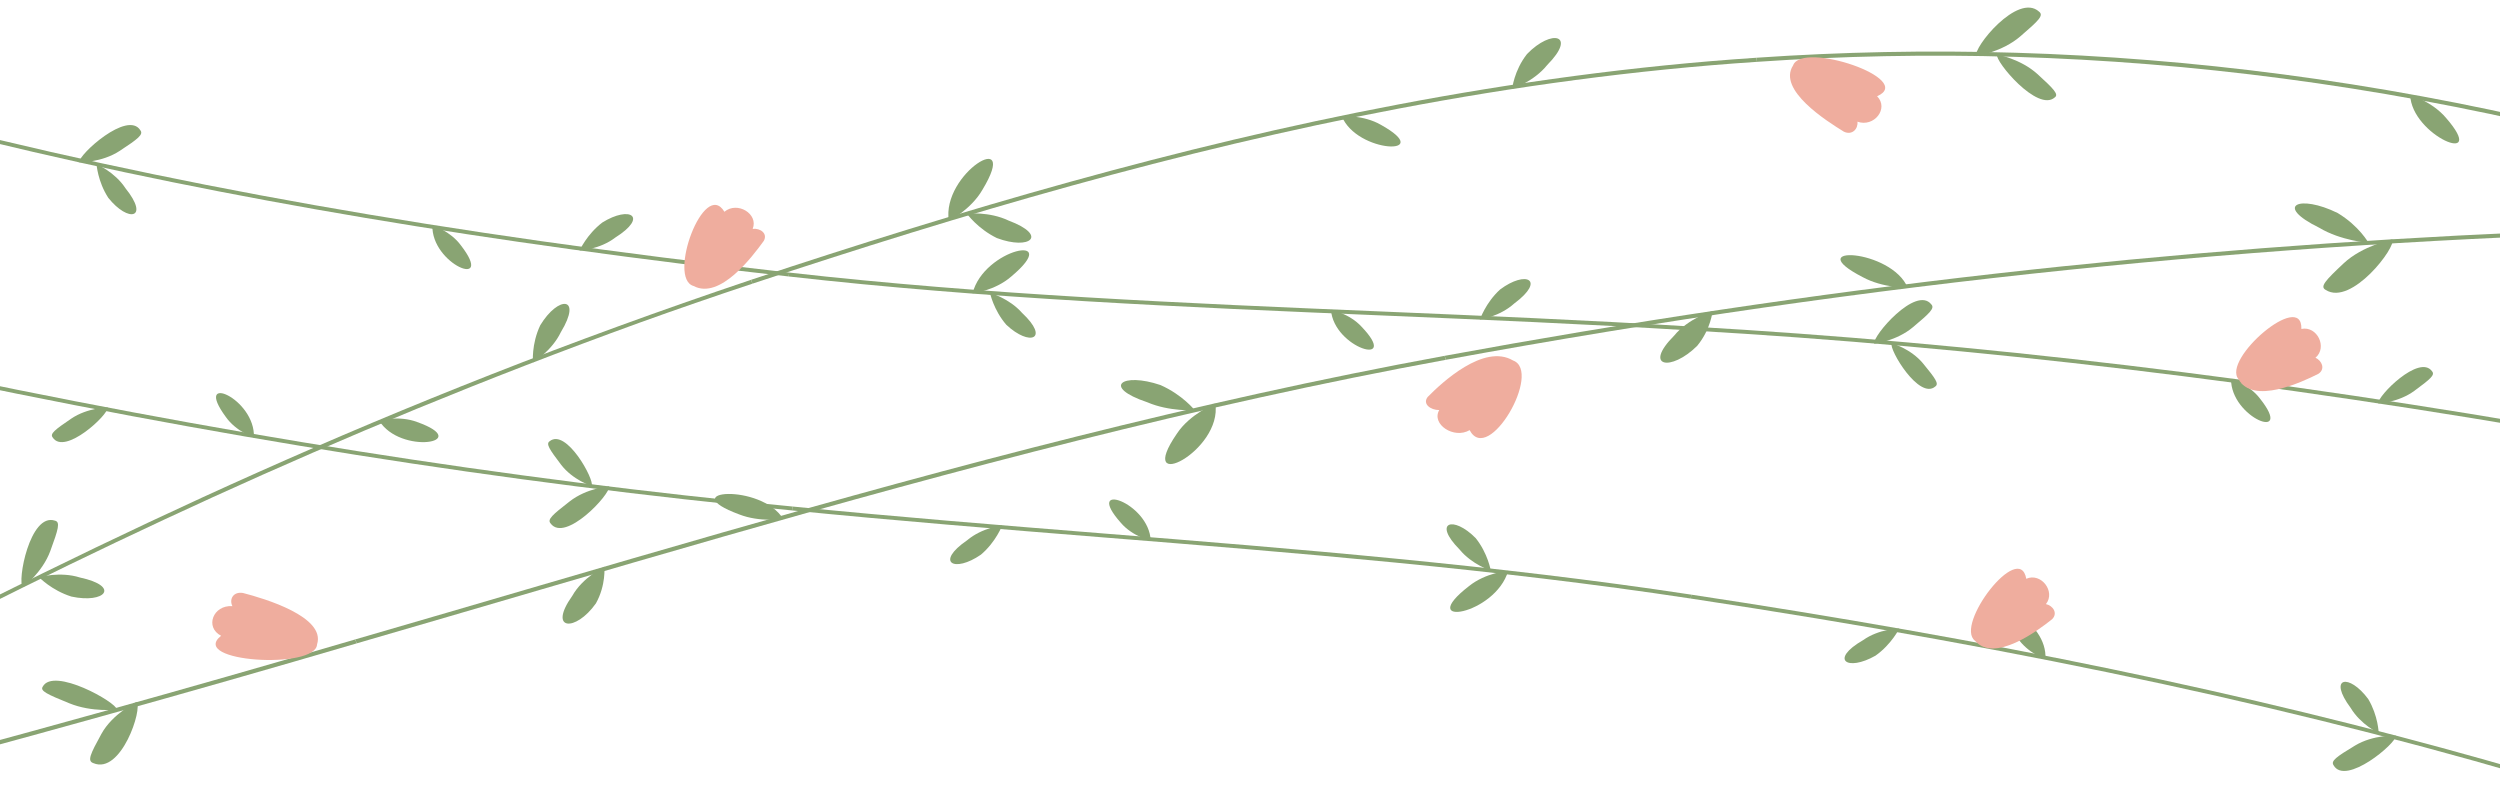 <svg xmlns="http://www.w3.org/2000/svg" x="0px" y="0px" viewBox="0 0 1700.79 550.39" style="vertical-align: middle; max-width: 100%; width: 100%;" width="100%"><g>
	<g>
		<g>
			<g>
				<path d="M463.82,179.48C261.85,154.37,91.25,122.72-68.27,80.95l0.68-2.59c178.19,46.66,370.26,80.69,604.45,107.07       l-0.3,2.66C511.86,185.31,487.61,182.44,463.82,179.48z" fill="#89A473"></path>
			</g>
			<g>
				<path d="M81.53,102.59c-12.42,8.17-27.64,7.81-27.64,7.81c-0.66-5.04,33.04-35.71,41.65-21.69       C97.65,91.55,93.93,94.45,81.53,102.59z" fill="#89A473"></path>
			</g>
			<g>
				<path d="M418.64,161.58c-10.63,8.19-24.34,8.87-24.34,8.87s4.86-10.98,15.48-19.08       C428.56,139.68,441.25,147.36,418.64,161.58z" fill="#89A473"></path>
			</g>
			<g>
				<path d="M85.37,128.08c-7.25-11.11-19.69-16.39-19.69-16.39s0.76,11.8,8.01,22.92       C87.36,151.72,102.01,148.73,85.37,128.08z" fill="#89A473"></path>
			</g>
			<g>
				<path d="M313.55,166.92c-7.18-9.82-19.38-13.69-19.38-13.69C293.22,179.87,337.22,197.54,313.55,166.92z" fill="#89A473"></path>
			</g>
		</g>
		<g>
			<g>
				<path d="M536.56,188.09l0.3-2.66c133.72,15.15,270.36,20.9,402.48,26.46c69.09,2.91,140.53,5.92,210.7,10.23       l-0.16,2.68c-70.14-4.32-141.57-7.32-210.65-10.23C807.06,209.01,670.38,203.25,536.56,188.09z" fill="#89A473"></path>
			</g>
			<g>
				<path d="M687.95,188.14c-11.17,9.73-26.29,11.42-26.29,11.42C669.18,169.06,724.09,157.87,687.95,188.14z" fill="#89A473"></path>
			</g>
			<g>
				<path d="M1030.29,206.36c-9.91,9.03-23.47,11.06-23.47,11.06s3.8-11.42,13.7-20.46       C1038.22,183.67,1051.76,190.38,1030.29,206.36z" fill="#89A473"></path>
			</g>
			<g>
				<path d="M695.26,212.8c-8.7-9.88-21.75-13.56-21.75-13.56s2.39,11.63,11.08,21.69       C700.46,235.9,714.56,230.84,695.26,212.8z" fill="#89A473"></path>
			</g>
			<g>
				<path d="M926.26,222.23c-8.21-8.97-20.79-11.47-20.79-11.47C907.38,237.01,953.12,250.27,926.26,222.23z" fill="#89A473"></path>
			</g>
		</g>
		<g>
			<g>
				<path d="M1149.89,224.8l0.16-2.68c195.44,11.26,394.89,35.09,609.75,72.84l-0.47,2.64       C1544.57,259.86,1345.22,236.05,1149.89,224.8z" fill="#89A473"></path>
			</g>
			<g>
				<path d="M1301.54,222.49c-11.4,9.63-26.49,11.32-26.49,11.32c-1.35-5.17,28.51-39.79,38.86-26.73       C1316.38,209.7,1312.95,212.91,1301.54,222.49z" fill="#89A473"></path>
			</g>
			<g>
				<path d="M1642.53,265.89c-10.85,7.98-24.55,8.58-24.55,8.58c-0.91-4.76,28.06-34,36.63-21.81       C1656.69,255.12,1653.39,257.91,1642.53,265.89z" fill="#89A473"></path>
			</g>
			<g>
				<path d="M1308.36,247.35c-8.43-10.26-21.46-13.84-21.46-13.84c-1.94,4.21,18.83,38.94,29.75,29.39       C1319.21,261.06,1316.79,257.59,1308.36,247.35z" fill="#89A473"></path>
			</g>
			<g>
				<path d="M1537.44,271.08c-7.32-9.66-19.63-13.28-19.63-13.28C1517.56,284.42,1561.41,301.19,1537.44,271.08z" fill="#89A473"></path>
			</g>
		</g>
	</g>
</g><g>
	<g>
		<g>
			<g>
				<g>
					<g>
						<path d="M435.13,219.52C223.38,296.34,53.37,378.45-107.2,462.14c-0.44-0.82-0.87-1.64-1.31-2.45         c179.67-93.34,370.86-185.73,619.47-269.33c0.32,0.88,0.63,1.75,0.95,2.63C485.69,201.67,460.1,210.54,435.13,219.52z" fill="#89A473"></path>
					</g>
					<g>
						<path d="M34.26,374.76c-5.43,14.85-18.7,24.79-18.7,24.8c-4.09-3.56,4.76-50.98,21.8-45.36         C41.13,355.1,39.71,359.92,34.26,374.76z" fill="#89A473"></path>
					</g>
					<g>
						<path d="M381.58,225.93c-6.13,12.88-19,20.64-19,20.65c0.01,0-1.15-12.44,4.96-25.29         C379.83,200.95,396.41,201.44,381.58,225.93z" fill="#89A473"></path>
					</g>
					<g>
						<path d="M54.36,392.88c-13.54-4.29-27.81-0.21-27.8-0.21c0,0.01,8.52,8.96,22.03,13.19         C71.45,410.8,82.17,398.88,54.36,392.88z" fill="#89A473"></path>
					</g>
					<g>
						<path d="M283.76,287.1c-12.25-4.65-25.92-1.09-25.91-1.09C272.17,309.7,322.91,301.01,283.76,287.1z" fill="#89A473"></path>
					</g>
				</g>
				<g>
					<g>
						<path d="M511.91,192.98c-0.31-0.88-0.63-1.75-0.94-2.63c142-47.12,290.05-90.82,440.02-119.23         c78.31-14.91,161.05-26.35,243.97-31.84c0.12,0.93,0.24,1.86,0.37,2.79c-82.8,5.47-165.45,16.89-243.65,31.78         C801.8,102.23,653.85,145.88,511.91,192.98z" fill="#89A473"></path>
					</g>
					<g>
						<path d="M668.42,129.01c-7.85,13.7-22.92,21.3-22.92,21.32C640.41,117.9,694.51,85.79,668.42,129.01z" fill="#89A473"></path>
					</g>
					<g>
						<path d="M1052.58,44.23c-9,11.26-23.85,16.31-23.85,16.32c0.01,0,1.21-12.45,10.13-23.8         C1055.68,19.4,1073.13,23.5,1052.58,44.23z" fill="#89A473"></path>
					</g>
					<g>
						<path d="M686.1,150.03c-13.1-6.27-28.34-4.7-28.33-4.69c0,0.01,7.31,10.24,20.42,16.62         C700.66,170.4,713.48,160.28,686.1,150.03z" fill="#89A473"></path>
					</g>
					<g>
						<path d="M939.47,84.93c-11.86-6.87-26.67-5.92-26.66-5.91C923.15,104.64,977.59,106.15,939.47,84.93z" fill="#89A473"></path>
					</g>
				</g>
				<g>
					<g>
						<path d="M1195.32,42.07c-0.12-0.93-0.25-1.86-0.37-2.79c230.6-15.87,479.18,12.04,741.02,102.67         c-0.26,0.9-0.52,1.79-0.78,2.69C1673.76,54.13,1425.57,26.24,1195.32,42.07z" fill="#89A473"></path>
					</g>
					<g>
						<path d="M1374.5,24.7c-12.32,10.68-30,13.46-30,13.47c-2.51-5.33,28.19-43.48,42.72-30.24         C1390.59,10.56,1386.84,14.06,1374.5,24.7z" fill="#89A473"></path>
					</g>
					<g>
						<path d="M1386.07,50.36c-11.4-10.35-27.5-13.29-27.49-13.28c-1.55,4.48,27.71,39.57,39.33,29.18         C1400.7,64.23,1397.44,60.68,1386.07,50.36z" fill="#89A473"></path>
					</g>
					<g>
						<path d="M1664.04,80.17c-9.17-10.91-24.37-15.74-24.36-15.73C1640.43,92.42,1693.73,114.24,1664.04,80.17z" fill="#89A473"></path>
					</g>
				</g>
			</g>
			<g>
				<path d="M519.62,163.87c2.81-5.04-2.34-8.75-7.56-8.18c4.13-10.14-10.46-19.01-19.23-11.62       c-13.8-22.89-39.06,45.44-20.94,50.51C489.85,204.1,512.05,174.31,519.62,163.87z" fill="rgb(239,173,158)"></path>
			</g>
			<g>
				<path d="M1254.42,89.58c5.65,2.69,9.82-1.97,9.22-6.8c11.35,4.04,21.57-9,13.39-17.3       c26.48-11.62-51.09-37.89-57.16-20.98C1209.01,61.14,1242.8,82.41,1254.42,89.58z" fill="rgb(239,173,158)"></path>
			</g>
		</g>
	</g>
</g><g>
	<g>
		<g>
			<path d="M1223,415.92c200.86,32.76,370.15,70.85,527.96,118.65l-0.77,2.56c-176.29-53.38-366.93-94.68-599.95-129.93      l0.4-2.65C1175.21,408.27,1199.33,412.06,1223,415.92z" fill="#89A473"></path>
		</g>
		<g>
			<path d="M1602.09,507.26c12.72-7.69,27.91-6.76,27.91-6.76c0.47,5.06-34.37,34.43-42.44,20.1      C1585.56,517.68,1589.39,514.92,1602.09,507.26z" fill="#89A473"></path>
		</g>
		<g>
			<path d="M1267.46,435.52c10.93-7.78,24.66-7.94,24.66-7.94s-5.27,10.79-16.19,18.48      C1256.72,457.03,1244.33,448.87,1267.46,435.52z" fill="#89A473"></path>
		</g>
		<g>
			<path d="M1599.22,481.64c6.82,11.38,19.05,17.13,19.05,17.13s-0.32-11.82-7.13-23.2      C1598.13,457.94,1583.38,460.37,1599.22,481.64z" fill="#89A473"></path>
		</g>
		<g>
			<path d="M1372.67,434.17c6.8,10.08,18.85,14.41,18.85,14.41C1393.49,422,1350.18,402.67,1372.67,434.17z" fill="#89A473"></path>
		</g>
	</g>
	<g>
		<g>
			<path d="M1150.63,404.55l-0.41,2.65c-133.05-20.21-269.37-31.14-401.19-41.72c-68.93-5.53-140.21-11.25-210.16-18.22      l0.26-2.67c69.93,6.97,141.19,12.69,210.11,18.22C881.12,373.39,1017.48,384.32,1150.63,404.55z" fill="#89A473"></path>
		</g>
		<g>
			<path d="M999.35,398.76c11.54-9.3,26.7-10.42,26.7-10.42C1017.39,418.54,962.09,427.63,999.35,398.76z" fill="#89A473"></path>
		</g>
		<g>
			<path d="M657.95,367.56c10.24-8.64,23.87-10.16,23.87-10.16s-4.23,11.27-14.47,19.93      C649.16,389.94,635.89,382.71,657.95,367.56z" fill="#89A473"></path>
		</g>
		<g>
			<path d="M992.98,373.84c8.32,10.2,21.22,14.37,21.22,14.37s-1.94-11.71-10.25-22.1      C988.66,350.56,974.39,355.08,992.98,373.84z" fill="#89A473"></path>
		</g>
		<g>
			<path d="M762.51,355.65c7.87,9.27,20.34,12.25,20.34,12.25C781.93,341.6,736.73,326.61,762.51,355.65z" fill="#89A473"></path>
		</g>
	</g>
	<g>
		<g>
			<path d="M539.14,344.59l-0.26,2.67C344.01,328.6,145.6,297.22-67.67,251.35l0.57-2.62      C146.07,294.59,344.38,325.95,539.14,344.59z" fill="#89A473"></path>
		</g>
		<g>
			<path d="M387.51,341.15c11.76-9.19,26.9-10.3,26.9-10.3c1.15,5.22-30,38.68-39.85,25.23      C372.19,353.37,375.75,350.29,387.51,341.15z" fill="#89A473"></path>
		</g>
		<g>
			<path d="M48.41,284.84c11.15-7.56,24.86-7.64,24.86-7.64c0.72,4.79-29.33,32.91-37.43,20.41      C33.85,295.07,37.26,292.4,48.41,284.84z" fill="#89A473"></path>
		</g>
		<g>
			<path d="M381.63,316.04c8.03,10.58,20.92,14.64,20.92,14.64c2.1-4.14-17.34-39.62-28.61-30.5      C371.32,301.94,373.6,305.49,381.63,316.04z" fill="#89A473"></path>
		</g>
		<g>
			<path d="M153.62,283.64c6.95,9.93,19.11,14.01,19.11,14.01C173.99,271.07,130.81,252.65,153.62,283.64z" fill="#89A473"></path>
		</g>
	</g>
</g><g>
	<g>
		<g>
			<g>
				<g>
					<g>
						<path d="M1075.4,225.79c258.81-43.22,492.58-64.08,730.25-70.88c0.08,0.93,0.16,1.86,0.24,2.79         c-265.42,7.61-526.09,32.66-822.23,87.07c-0.28-0.9-0.57-1.8-0.85-2.7C1014.04,236.32,1044.91,230.9,1075.4,225.79z" fill="#89A473"></path>
					</g>
					<g>
						<path d="M1594.47,179.11c12.71-11.94,33.05-16.26,33.06-16.26c3.16,4.81-27.82,45.66-45.32,34.38         C1578.16,195.05,1581.75,191.02,1594.47,179.11z" fill="#89A473"></path>
					</g>
					<g>
						<path d="M1139.03,228.26c9.4-11.57,26.06-16.76,26.06-16.76c0,0-1.04,12.38-10.52,23.85         C1136.63,253.03,1117.6,249.72,1139.03,228.26z" fill="#89A473"></path>
					</g>
					<g>
						<path d="M1577.89,154.98c14.59,8.79,33.42,10.21,33.43,10.21c0,0-6.35-11.5-21.01-20.29         C1564.4,132.13,1546.58,139.63,1577.89,154.98z" fill="#89A473"></path>
					</g>
					<g>
						<path d="M1267.3,188.58c13.46,7.34,30.56,7.23,30.57,7.23C1286.93,169.22,1223.63,166.1,1267.3,188.58z" fill="#89A473"></path>
					</g>
				</g>
				<g>
					<g>
						<path d="M982.8,242.07c0.28,0.9,0.56,1.8,0.84,2.71C814.51,275.82,649.92,319.8,492.63,364.9         c-82.24,23.57-166.7,48.66-249.85,72.76c-0.4-0.88-0.81-1.75-1.21-2.63c83.16-24.08,167.64-49.18,249.89-72.75         C648.84,317.15,813.52,273.14,982.8,242.07z" fill="#89A473"></path>
					</g>
					<g>
						<path d="M800.67,295c8.83-13.45,26.14-20.46,26.14-20.46C831.82,306.84,771.53,337.29,800.67,295z" fill="#89A473"></path>
					</g>
					<g>
						<path d="M389.37,405.31c6.98-12.52,21.78-19.75,21.78-19.75c0,0,1.25,12.43-5.75,24.95         C391.51,430.15,372.49,429.01,389.37,405.31z" fill="#89A473"></path>
					</g>
					<g>
						<path d="M780.52,273.67c14.98,6.46,32.26,5.39,32.26,5.39c0,0-8.23-10.45-23.31-17.11         C763.53,253.12,749.09,263.11,780.52,273.67z" fill="#89A473"></path>
					</g>
					<g>
						<path d="M502.93,349.97c13.99,5.49,29.93,3.14,29.93,3.15C517.92,328.54,457.71,333.24,502.93,349.97z" fill="#89A473"></path>
					</g>
				</g>
				<g>
					<g>
						<path d="M241.56,435.04c0.41,0.87,0.81,1.75,1.22,2.62C11.57,505.59-227.23,568.23-490.11,632.97         c-0.46-0.91-0.91-1.82-1.37-2.74C-228.48,565.55,10.35,502.95,241.56,435.04z" fill="#89A473"></path>
					</g>
					<g>
						<path d="M68.96,499.33c7.62-13.92,23.97-21.79,23.97-21.79c4.3,4.36-10.5,49.72-29.43,41.62         C59.25,517.7,61.32,513.21,68.96,499.33z" fill="#89A473"></path>
					</g>
					<g>
						<path d="M47.29,478.51c15.39,6.24,32.24,4.23,32.24,4.23c-0.04-4.83-43.25-29.23-50.48-15.56         C27.17,470.01,31.92,472.29,47.29,478.51z" fill="#89A473"></path>
					</g>
				</g>
			</g>
			<g>
				<path d="M971.26,270.08c-3.65,4.71,1.9,8.9,7.88,8.9c-5.59,9.61,10.04,19.94,20.67,13.65       c12.78,24.18,49.62-40.01,29.55-47.38C1009.51,233.48,980.67,260.49,971.26,270.08z" fill="rgb(239,173,158)"></path>
			</g>
			<g>
				<path d="M165.32,403.42c-6.8-1.13-9.51,4.46-7.21,8.94c-13.17-0.91-18.97,14.39-7.69,20.17       c-22.51,17.95,64.51,23.2,65.29,5.84C221.73,419.63,179.97,407.2,165.32,403.42z" fill="rgb(239,173,158)"></path>
			</g>
		</g>
	</g>
</g><g>
	<path d="M1396.1,421.24c4.05-4.05,0.6-9.22-4.21-10.26c6.77-8.61-3.37-21.66-13.38-17.23    c-4.66-26.38-49.11,31.44-34.83,42.22C1356.72,451.1,1386.24,429.16,1396.1,421.24z" fill="rgb(239,173,158)"></path>
</g><g>
	<path d="M1577.27,254.29c4.79-3.14,2.47-8.9-2.03-10.9c8.39-7.04,1.12-21.89-9.58-19.6    c0.83-26.78-54.49,20.75-42.71,34.22C1532.63,275.47,1566.01,260.03,1577.27,254.29z" fill="rgb(239,173,158)"></path>
</g></svg>